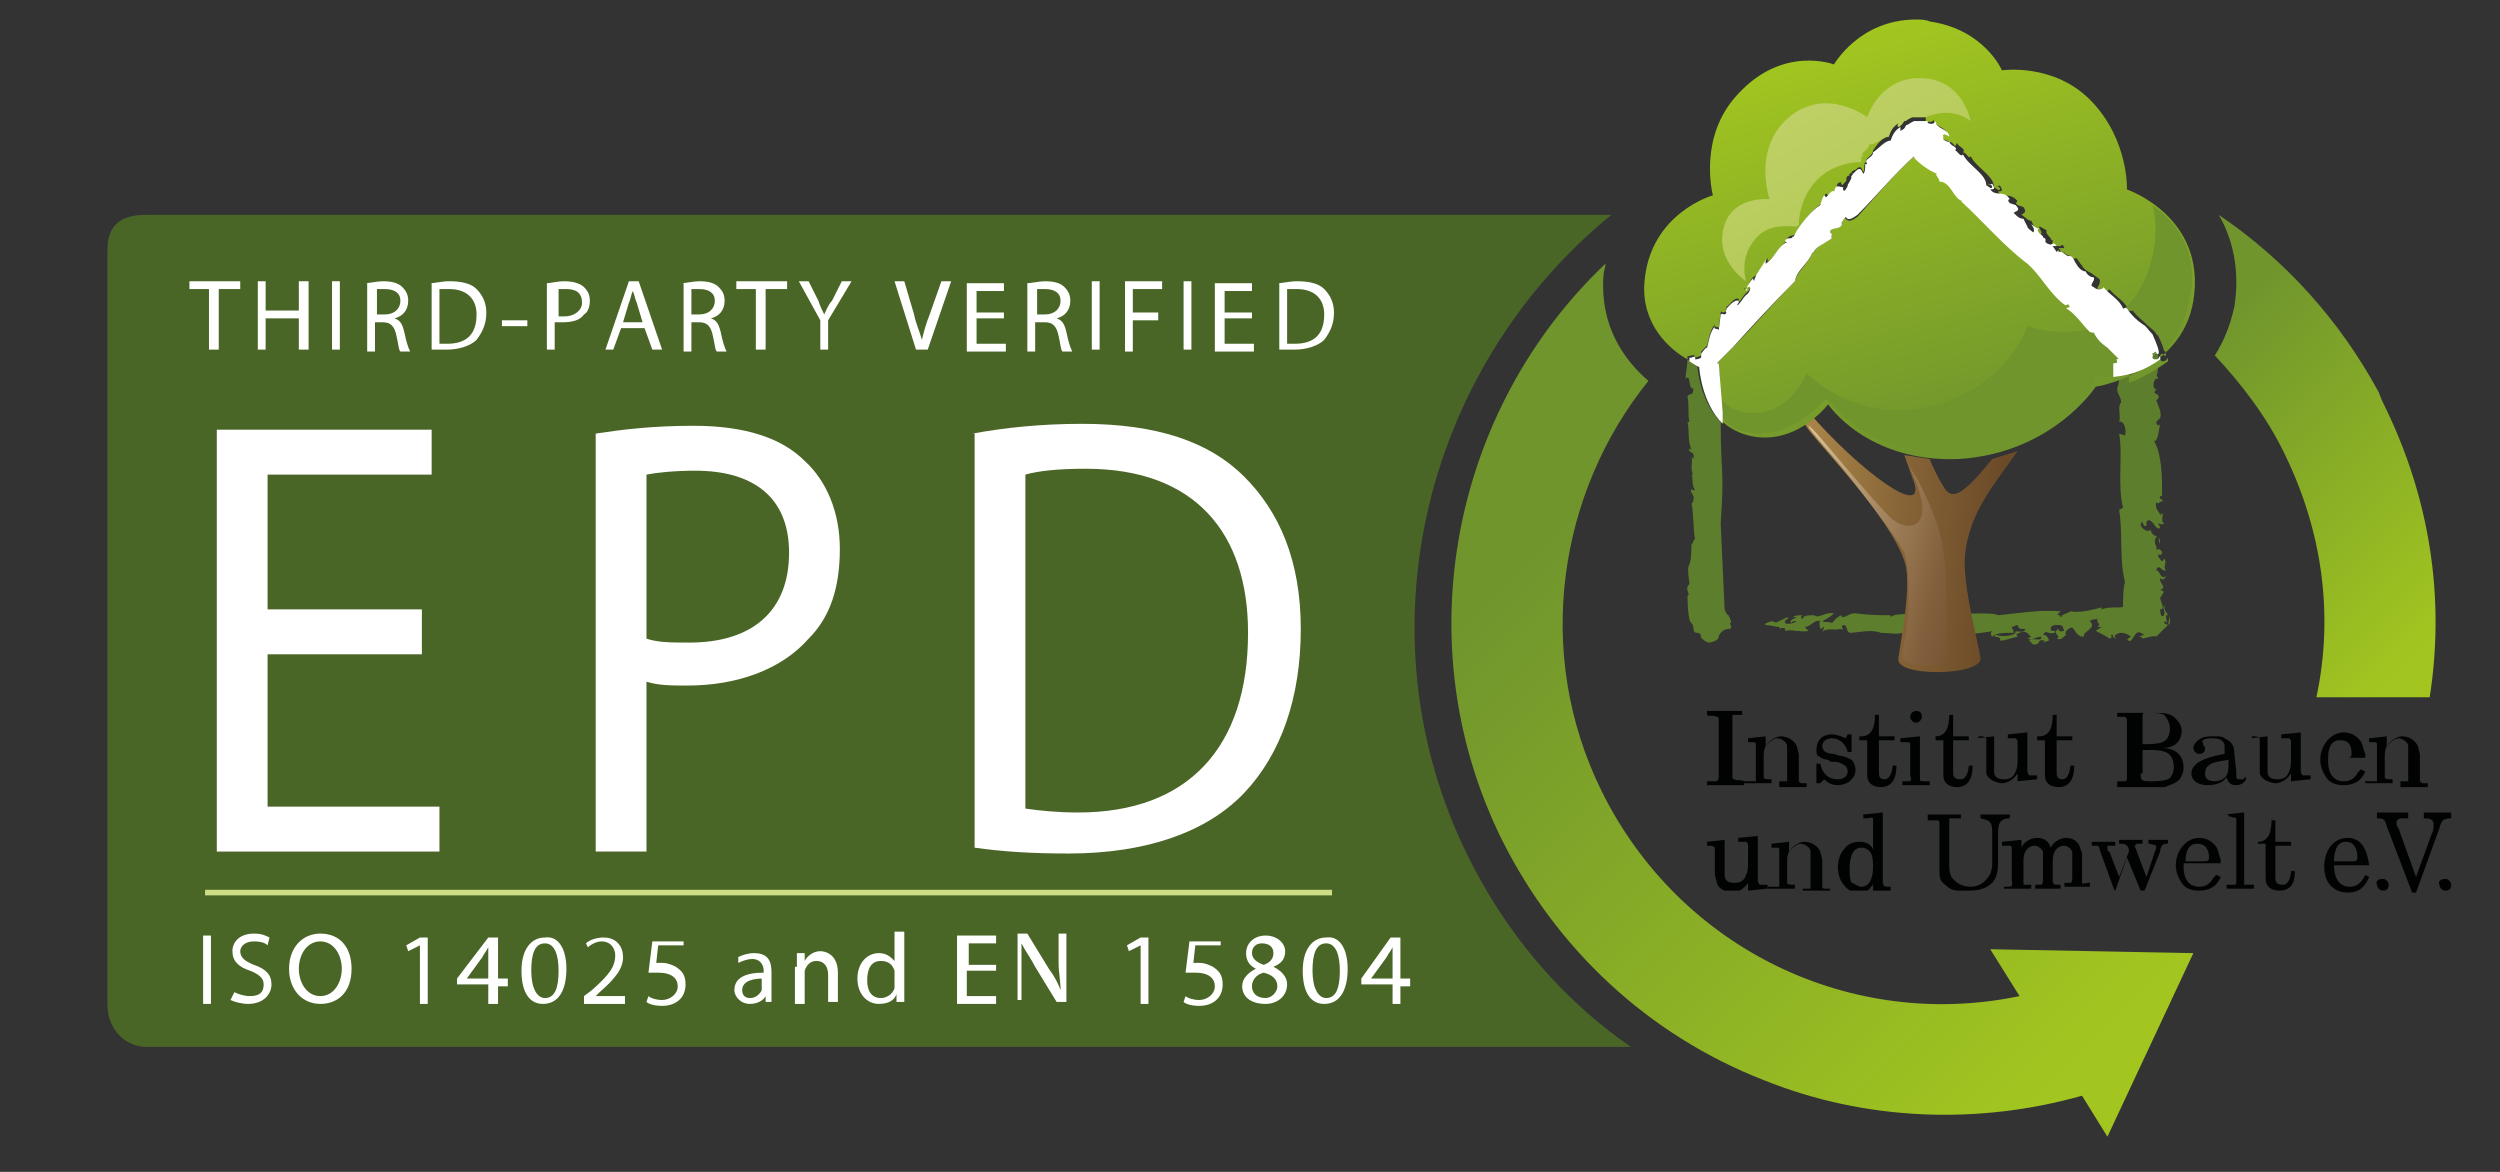 <?xml version="1.0" encoding="utf-8"?>
<!-- Generator: Adobe Illustrator 19.0.0, SVG Export Plug-In . SVG Version: 6.00 Build 0)  -->
<svg version="1.1" id="Ebene_1" xmlns="http://www.w3.org/2000/svg" xmlns:xlink="http://www.w3.org/1999/xlink" x="0px" y="0px"
	 viewBox="0 0 128 60" width="128" height="60" style="enable-background:new 0 0 128 60;" xml:space="preserve">
<rect x="0" y="0" width="128" height="60" fill="#333333" stroke="none"/>
<style type="text/css">
	.st0{clip-path:url(#XMLID_176_);fill:#4A6627;}
	.st1{clip-path:url(#XMLID_177_);fill:url(#XMLID_178_);}
	.st2{clip-path:url(#XMLID_179_);fill:url(#XMLID_180_);}
	.st3{clip-path:url(#XMLID_181_);fill:#5D7E2C;}
	.st4{clip-path:url(#XMLID_182_);fill:url(#XMLID_183_);}
	.st5{clip-path:url(#SVGID_2_);fill:url(#XMLID_184_);}
	.st6{clip-path:url(#SVGID_4_);fill:url(#XMLID_185_);}
	.st7{clip-path:url(#SVGID_6_);fill:url(#XMLID_186_);}
	.st8{clip-path:url(#XMLID_187_);fill:url(#XMLID_188_);}
	.st9{clip-path:url(#XMLID_189_);}
	.st10{clip-path:url(#XMLID_190_);}
	.st11{clip-path:url(#XMLID_191_);fill:#010202;}
	.st12{clip-path:url(#XMLID_189_);fill:#010202;}
	.st13{clip-path:url(#XMLID_189_);fill:#83AF2B;}
	.st14{fill:#FFFFFF;}
	.st15{fill:none;stroke:#CDDD86;stroke-width:0.286;stroke-miterlimit:10;}
	.st16{clip-path:url(#XMLID_192_);fill:#FFFFFF;}
</style>
<g>
	<defs>
		<rect id="XMLID_75_" x="-1" y="1" width="126.6" height="57.3"/>
	</defs>
	<clipPath id="XMLID_176_">
		<use xlink:href="#XMLID_75_"  style="overflow:visible;"/>
	</clipPath>
	<path id="XMLID_76_" class="st0" d="M75.5,44.5c-6.1-11.5-2.8-25.5,7-33.5h-75c-1.3,0-2,0.5-2,1.8v38.6c0,1.4,1,2.2,2,2.2h76
		C80.3,51.4,77.5,48.3,75.5,44.5"/>
</g>
<g>
	<defs>
		<path id="XMLID_73_" d="M76.9,43c2.8,5.6,7.5,10,13.4,12.3c5.2,2.1,11,2.3,16.3,0.8l1.3,2.1l4.4-9.4l-10.4-0.2l1.5,2.4
			C94.8,52.8,86,48.6,82,40.5c-3.5-7.1-2.2-15.3,2.4-21c-1.3-1.1-2.5-2.9-2.3-5.4c0-0.2,0.1-0.4,0.1-0.6
			C74.4,20.9,71.9,32.9,76.9,43"/>
	</defs>
	<clipPath id="XMLID_177_">
		<use xlink:href="#XMLID_73_"  style="overflow:visible;"/>
	</clipPath>
	
		<linearGradient id="XMLID_178_" gradientUnits="userSpaceOnUse" x1="-226.408" y1="447.085" x2="-225.408" y2="447.085" gradientTransform="matrix(-35.196 -35.196 -35.196 35.196 7878.05 -23649.106)">
		<stop  offset="0" style="stop-color:#A2C61F"/>
		<stop  offset="7.303370e-002" style="stop-color:#A2C61F"/>
		<stop  offset="0.848" style="stop-color:#70952D"/>
		<stop  offset="0.91" style="stop-color:#70952D"/>
		<stop  offset="1" style="stop-color:#70952D"/>
	</linearGradient>
	<polygon id="XMLID_74_" class="st1" points="92.1,78.4 49.5,35.9 92.1,-6.7 134.6,35.9 	"/>
</g>
<g>
	<defs>
		<path id="XMLID_71_" d="M114.4,15.7c-0.2,0.9-0.5,1.7-1,2.5c1.4,1.5,2.7,3.2,3.6,5.1c1.9,3.9,2.5,8.2,1.6,12.4h5.8
			c0.8-5.1,0-10.2-2.3-14.9c-0.1-0.2-0.2-0.4-0.3-0.7c-2-3.7-4.8-6.8-8.2-9.1C114.3,12.2,114.7,13.8,114.4,15.7"/>
	</defs>
	<clipPath id="XMLID_179_">
		<use xlink:href="#XMLID_71_"  style="overflow:visible;"/>
	</clipPath>
	
		<linearGradient id="XMLID_180_" gradientUnits="userSpaceOnUse" x1="-220.906" y1="443.318" x2="-219.906" y2="443.318" gradientTransform="matrix(-17.742 -17.742 -17.742 17.742 4074.086 -11752.603)">
		<stop  offset="0" style="stop-color:#A2C61F"/>
		<stop  offset="7.303370e-002" style="stop-color:#A2C61F"/>
		<stop  offset="0.848" style="stop-color:#70952D"/>
		<stop  offset="0.91" style="stop-color:#70952D"/>
		<stop  offset="1" style="stop-color:#70952D"/>
	</linearGradient>
	<polygon id="XMLID_72_" class="st2" points="119.3,41.6 101.1,23.3 119.3,5.1 137.6,23.3 	"/>
</g>
<g>
	<defs>
		<rect id="XMLID_63_" x="-1" y="1" width="126.6" height="57.3"/>
	</defs>
	<clipPath id="XMLID_181_">
		<use xlink:href="#XMLID_63_"  style="overflow:visible;"/>
	</clipPath>
	<path id="XMLID_70_" class="st3" d="M88.3,31.2c0,0-0.2-4.4-0.2-4.4c0.2-2.9,0-2.4,0-5.2c-1.1-1.1-1.2-2.9-1.2-2.9
		s-0.2-0.1-0.5-0.3c0,0.3-0.1,0.7-0.1,1c0.3-0.3,0.1,0.5,0.4,0.5c0,0.4-0.2,0.2-0.3,0.4c0.1,0.5,0,0.9,0.1,1.3c0,0,0,0-0.1,0
		c0.1,0.4,0,1,0.2,1.4c-0.1,0-0.1,0-0.1-0.1c-0.1,0.4,0.3,0.1,0.2,0.6l-0.1-0.1c0.1,0.3-0.1,0.6,0.1,0.9c-0.1,0-0.1-0.1-0.1-0.1
		c0.1,0.3,0,0.7,0.2,0.9c-0.1,0-0.2,0-0.2-0.1c-0.1,0.3,0.2,0.3,0.1,0.6c0,0.1-0.1,0.2-0.1,0.2c0.1,0.1,0.1,1.7,0.2,1.8
		c-0.1,0-0.1,0.2-0.2,0.3c0,1.6-0.3,0.5-0.1,2c-0.3,0.3,0.1,0.5-0.1,0.6c0,0,0,1.3,0.2,1.4c0.2,0.2,0,0.5,0.3,0.5
		c0.2,0,0.2,0.2,0.2,0.3c0-0.1,0.2,0.2,0.4,0.2c0.1,0,0.5-0.1,0.5-0.3c0-0.1,0.2-0.4,0.5-0.4c0.3,0,0-0.3,0.1-0.3
		c0.1,0-0.1-0.4-0.1-0.4C88.4,31.5,88.3,31.2,88.3,31.2"/>
	<path id="XMLID_69_" class="st3" d="M105.9,33.4c-0.1,0-0.1,0-0.1,0C105.8,33.4,105.9,33.4,105.9,33.4"/>
	<path id="XMLID_68_" class="st3" d="M87,32.9C87,32.9,87,32.9,87,32.9C87,32.9,87,32.9,87,32.9"/>
	<path id="XMLID_67_" class="st3" d="M99.3,33.9C99.3,33.9,99.3,33.9,99.3,33.9C99.2,33.9,99.2,33.9,99.3,33.9"/>
	<path id="XMLID_66_" class="st3" d="M111,32l-0.2-0.1c0-0.1,0.1-0.1,0.2,0c-0.1-0.1-0.1-0.3-0.1-0.4l0.1,0
		c-0.1-0.2-0.3-0.4-0.1-0.5c-0.3,0.1,0,0.2-0.1,0.5c-0.2,0.2-0.2-0.3-0.2-0.3c0.3,0,0-0.4,0-0.6c0.1-0.1,0.1-0.2,0.2-0.3l-0.2-0.1
		c0.4-0.1-0.1-0.4,0-0.6c0.1,0.1,0.2,0.1,0.3-0.1c-0.3,0.2-0.3-0.3-0.5-0.3c0.1-0.4,0.3,0.1,0.5,0c-0.2-0.2,0.1-0.4-0.1-0.6
		c-0.1,0.3-0.2,0-0.3-0.1c0-0.3,0.1,0.1,0.2-0.2c0-0.1-0.2-0.3-0.3-0.1c0.1-0.2-0.2-0.4,0-0.7c0.2-0.1,0.1,0.4,0.2,0.3
		c0-0.5-0.4-0.2-0.5-0.7c-0.1,0.2-0.4,0-0.5-0.2c0.1-0.5,0.1,0.2,0.3,0l0-0.2c0.3-0.3,0.5,0.6,0.7,0.3l-0.1-0.2c0.1,0,0.2,0.1,0.3,0
		c-0.2-0.1,0-0.5-0.1-0.5c-0.2,0,0,0.2-0.1,0.1c0-0.2-0.3-0.3-0.2-0.7c0.1,0.2,0.2-0.1,0.3,0c0.1-0.2-0.2-0.1-0.1-0.3l0.1,0
		c0-0.9,0-2.1-0.4-2.8c0.2-0.1,0.2-0.4,0.3-0.9c-0.1,0.2-0.2,0-0.2-0.1l0.2-0.2c0.1-0.3-0.1-0.6-0.2-0.9c0,0,0.1-0.1,0.1-0.1
		c0.1-0.2-0.1-0.2-0.2-0.3l0.1-0.2l-0.1,0c-0.1-0.2,0-0.6,0.2-0.5c0-0.1-0.1-0.2-0.1-0.1c0.1-0.2,0.1-0.7,0.1-1.2
		c-0.7,0.5-1.4,0.9-2,1.1c0,0.2,0,0.4-0.1,0.7c0,0.3,0.2,0.4,0.2,0.7c-0.2,0.2,0,0.7-0.1,1c0.2-0.1,0.4,0.3,0.3,0.7l-0.3-0.1
		c0.2,1.1-0.1,2.6,0.2,3.8l-0.2,0.1c0.2,1.3,0,2.5,0.3,3.7c-0.1,0.3-0.1,0.9-0.1,1.2c0.1,0.2-0.6,0-1.1,0.2l0-0.1
		c-0.4,0.1-1.1,0.3-1.6,0.2c-0.1,0.1-0.6,0.2-0.4,0.3c-0.2,0-0.1-0.2-0.3-0.1l0.2-0.2c-1.1-0.1-2.1,0.1-3.2,0.2
		c-0.3-0.2-2.3,0-2.9-0.1c-0.4,0.1-2.4-0.1-2.6,0.2l0-0.1c-0.5,0-1.1,0-1.8-0.1c-0.4,0-0.4,0.2-0.7,0.2l0-0.1
		c-0.3,0.1-0.4,0.3-0.5,0.4c-0.2-0.1-0.3,0-0.5-0.1c0.2-0.1,0.4-0.2,0.6-0.4c-0.4-0.1-0.8,0.3-1,0.1c-0.3,0-0.6,0-0.6,0.2
		c0,0-0.2-0.1,0-0.2c-0.2,0-0.4,0-0.5,0.1c0,0,0.1,0,0.2,0c-0.1,0.1-0.4,0.1-0.3,0.3c0.1-0.1,0.1-0.1,0.3-0.1
		c-0.1,0.1-0.5,0.2-0.6,0.1c-0.1-0.2,0.3-0.2,0.1-0.3l-0.6,0.3c0.1,0,0.3,0.2,0.2,0.3l0.3-0.1l0,0.2c0.5-0.1,0.8,0.1,1.2,0l-0.2-0.2
		c0.3,0,0.5-0.4,0.8-0.3c-0.1,0.1,0,0.3,0,0.4c0.1,0,0.1-0.1,0.2-0.1l-0.1,0.3c0.1-0.3,0.7-0.1,0.9-0.2l0,0c0.4,0.1-0.1-0.1,0.2-0.2
		c0.2,0,0.1,0.3,0.3,0.4c0.4,0,1.1-0.2,1.6,0c0.4,0,0.8,0.1,1.1,0c0.3,0,0,0.3,0.3,0.2c0,0.1,0.2,0.2,0.4,0.2c0.6,0,1.5,0,1.3-0.2
		c0.5,0,2.2-0.2,2.7-0.3c-0.2,0-0.2,0.2-0.1,0.3c0.2-0.2,0.6-0.2,1.1-0.2c0-0.2-0.1-0.2-0.1-0.3c0.1,0,0.2-0.1,0.3-0.1
		c0.1,0.2,0,0.2,0.4,0.2c-0.1,0.3-0.6,0-0.5,0.2c-0.2,0.2-0.8,0.2-1,0.1c-0.3,0.2,0.3,0,0.2,0.3c0.3,0,0.4-0.1,0.9-0.2
		c0-0.1-0.2-0.1,0.1-0.2c0.4-0.2,0.5,0.2,0.6,0.2l-0.2,0.1c0.3,0.1,0.4-0.1,0.7-0.1c0.1,0.3-0.5,0-0.6,0.2l0.2,0.2
		c0.5,0,0.1-0.3,0.6-0.2l-0.1,0.1l0.3-0.1c0-0.1-0.1-0.3-0.3-0.3c0.2-0.3,0.2,0,0.6-0.1c0.1-0.2-0.2,0-0.2-0.2
		c0-0.2,0.2-0.2,0.4-0.2c0.3,0,0.2,0.2,0.3,0.3c-0.1,0-0.3,0.1-0.3-0.1c-0.4,0.2,0.2,0.4-0.1,0.5c0.3,0.1,0.3-0.1,0.5-0.2
		c-0.1,0,0-0.2,0-0.2c0.5-0.5,0.3,0.3,0.9,0.3c-0.1-0.3,0.7-0.4,0.3-0.8c0.1-0.1,0.3-0.1,0.4-0.1c-0.1,0.2,0.2,0.2,0,0.4l0.2,0
		l-0.3,0.2c0.2,0.1,0.6,0.3,0.7,0.4c0.3-0.1-0.1-0.2,0.2-0.2c-0.1,0.1,0.1,0.2,0.2,0.2c-0.3-0.1,0-0.3,0.2-0.3
		c0.3,0,0.5,0.2,0.5,0.2l-0.3,0.2c0.2-0.2,0.1,0.1,0.3,0c0.1-0.1,0.2-0.3,0.3-0.4c0.2-0.1,0.3,0.1,0.4,0.1l-0.3,0.1
		c0.2,0,0.2,0.1,0.2,0.1c0,0,0.7-0.2,0.7-0.1l0.7-0.7l0-0.4L111,32z"/>
	<path id="XMLID_65_" class="st3" d="M91.7,31.9C91.7,31.9,91.8,31.9,91.7,31.9C91.8,31.9,91.7,31.9,91.7,31.9"/>
	<path id="XMLID_64_" class="st3" d="M90.4,32c0.1,0,0.7,0.1,1.1,0.2c0,0,0,0,0,0c0,0,0,0,0,0c0.2,0,0.4,0.1,0.5,0.1
		c0,0,0-0.1,0-0.1c-0.2,0.1-0.3-0.2-0.5-0.1c-0.1-0.1-0.5-0.2-0.8-0.3C90.5,31.9,90.3,31.9,90.4,32"/>
</g>
<g>
	<defs>
		<path id="XMLID_61_" d="M92.2,21.4c0,0,0.4,0.6,0.4,0.6c1.1,1.4,4.6,5,5,7.1c0.2,1.4-0.3,3.8-0.4,4.6c-0.2,1,4.3,0.9,4.2,0
			c-0.1-0.8-0.9-3.6-0.8-5.2c0.2-2.3,1.6-3.8,2.7-5.4l-1.3,0.4c-1.6,2-2.1,2.1-2.5,1.4c-0.2-0.3-0.6-1.1-0.7-1.4l-1.3-0.2
			c0.1,0.3,0.4,1.1,0.5,1.4c0.6,1.9-2.8-0.6-5.4-3.6L92.2,21.4z"/>
	</defs>
	<clipPath id="XMLID_182_">
		<use xlink:href="#XMLID_61_"  style="overflow:visible;"/>
	</clipPath>
	
		<linearGradient id="XMLID_183_" gradientUnits="userSpaceOnUse" x1="-238.267" y1="475.017" x2="-237.267" y2="475.017" gradientTransform="matrix(13.56 0.959 0.959 -13.56 2865.534 6697.085)">
		<stop  offset="0" style="stop-color:#AD8749"/>
		<stop  offset="0.124" style="stop-color:#AD8749"/>
		<stop  offset="0.541" style="stop-color:#866336"/>
		<stop  offset="0.893" style="stop-color:#6B4A28"/>
		<stop  offset="1" style="stop-color:#6B4A28"/>
	</linearGradient>
	<polygon id="XMLID_62_" class="st4" points="92.2,20.2 104.2,21.1 103.2,35.4 91.2,34.5 	"/>
</g>
<g>
	<defs>
		<path id="SVGID_1_" d="M95.5,8.2C95.5,8.2,95.5,8.2,95.5,8.2C95.5,8.2,95.5,8.2,95.5,8.2 M89.3,14.7c0,0.1,0.1,0.1,0,0.1
			C89.3,14.8,89.3,14.7,89.3,14.7 M93.9,3.3c0,0-2.6-1-4.9,1.5C86.9,7,87.7,10,87.7,10s-3.2,0.9-3.5,4.4c-0.2,2.2,1.3,3.5,2.2,4
			c0-0.1,0-0.2,0-0.2c0,0.1,0.1,0,0.2,0c0.1,0,0.1-0.1,0.2,0.1c0,0,0.1,0,0.3-0.1c0,0,0-0.2,0-0.2c0.1-0.1,0.2-0.2,0.3-0.3
			c0.1-0.3,0.1-0.7,0.4-1.1c-0.1,0.2,0.2,0.1,0.2,0.2l0.1-0.8c0-0.1,0.1,0,0.1,0c0,0,0.1,0,0.2-0.1c-0.1,0,0-0.1,0-0.2
			c0.1,0,0.4-0.5,0.6-0.4c0.1,0-0.1,0.2,0,0.2c0.2-0.2,0.2-0.3,0.4-0.5l0,0c0.2-0.1,0.3-0.5,0.1-0.4c0,0,0,0,0,0
			c0.1-0.2,0.2-0.4,0.4-0.5c0,0.1,0,0.1,0,0.2c0.1-0.4,0.4-0.7,0.6-1.1c0,0,0-0.1,0,0c0,0,0,0,0,0c0,0.1,0,0.2,0,0.2
			c0.5-0.3,0.6-0.9,1.1-1.1c0,0-0.1-0.1-0.1-0.1c0.2-0.2,0.3-0.1,0.4-0.2c0.1,0.1,0.1-0.2,0.2-0.3c0-0.1,0,0,0,0
			c0.2-0.3,0.7-1,1.2-1.3c-0.1,0,0.1-0.4,0.2-0.5l0.1,0.1c0.2,0,0.3-0.3,0.4-0.3c0.1-0.3,0-0.3,0.3-0.4c-0.1,0,0,0.3,0.1,0.1
			c0.3-0.3,0-0.1,0.2-0.4L94.7,9c-0.1-0.1,0.2-0.2,0.1-0.2c0,0,0.1-0.1,0.2-0.1c0.1-0.1,0.2-0.2,0.3-0.1l0.1,0.2
			c0.1-0.1,0-0.3,0.1-0.5c0,0,0.1,0,0.1,0c-0.2-0.2,0.3-0.3,0.3-0.6C96.1,7.4,96.4,7,96.7,7c0.1-0.3,0.2-0.5,0.5-0.7
			c0,0.1-0.1,0.1,0,0.2c0.2-0.1,0.2-0.2,0.3-0.3c0,0,0.1,0,0.2-0.1l0.2-0.1l0,0l0,0c0.1,0,0.7,0,0.7,0h0v0l0,0l0,0l0,0.1l0,0.1
			C98.9,6.3,99,6.2,99,6.1c0,0.4,0.7,0.4,0.7,0.8c-0.1,0-0.4-0.2-0.3,0c0,0.4,0.5,0.2,0.7,0.6l0.1-0.2c0,0.2,0.5,0.3,0.3,0.5
			c0.2,0,0.3,0.4,0.4,0.2c0.3,0.6,1.2,1,1.2,1.6c0.1,0,0.2,0.2,0.3,0.1c0-0.2-0.2-0.1-0.2-0.2c0.1,0.1,0.1,0,0.2,0
			c0.1,0.2,0.2,0.3-0.1,0.3c0.2,0.4,0.6,0,1,0.5c-0.1,0.1-0.1,0.1,0,0.2l0.3,0.1c0.2,0.3,0,0.3-0.1,0.4c0.2,0.1,0.3,0.3,0.5,0.3
			l0.2,0.4c0,0.1,0.2,0.2,0.3,0.3c0.1-0.1-0.1-0.3-0.1-0.4c0.1,0,0.2,0.1,0.4,0.2c-0.1,0.1,0.1,0.3,0.2,0.4c0,0.1,0.1,0.1,0.1,0.1
			c0,0,0,0,0,0c0.1,0,0.1,0,0,0c0,0.1-0.1,0.2,0.2,0.3c0.1,0,0.1,0,0.2,0c0.1-0.1,0.1-0.1,0.2,0.1c-0.1,0-0.1,0-0.2,0
			c0,0-0.1,0-0.1,0l0.2,0.3l0.1-0.1c0,0.1,0,0,0,0.1c0.1,0,0.2,0.1,0.3,0.1c0.1,0.1,0.2,0.2,0.3,0.1c0.1,0.1,0.2,0.3,0.3,0.4l0,0
			c0.1,0.2,0.3,0.3,0.5,0.4l0,0c0.1,0.1,0.3,0.2,0.4,0.3c0.1,0.3-0.3,0.5,0,0.5c0.2,0.2,0.5,0.1,0.5,0c0.3,0.4,0.8,0.6,1,1.1
			c0,0,0,0,0.1,0c0,0,0.1,0,0.2,0c0.2,0.3,0.5,0.5,0.8,0.8c0.1,0.1,0.3,0.2,0.4,0.4l0.1,0.1l0,0l0,0v0c0.5,1.3,0.2,1,0.2,1
			c-0.1-0.2-0.2,0-0.2,0c0.1,0.2-0.1,0.2,0.1,0.3c0.1,0,0.2,0,0.3-0.2c0,0.1,0,0.1,0,0.2c-0.7,0.5-1.4,0.9-2,1.1c0-0.2,0-0.4,0-0.7
			c0,0,0,0,0,0l0-0.2c0,0.1,0,0.1,0,0.2c0.1,0,0.1,0,0.2-0.1c-0.1-0.2,0.1-0.1,0.1-0.1l-0.2-0.2l-0.4-0.4c-0.3-0.3-0.6-0.5-0.7-0.8
			c0,0.1-0.2,0-0.2,0c-0.4-0.4-0.7-1-1.2-1.2c0-0.1,0.2,0,0.1-0.2c-0.1,0-0.1,0-0.1,0c0,0-0.1,0-0.1,0c-0.8-0.6-1.3-1.5-1.9-2.1
			c-1.2-1-2.3-2.2-3.4-3.2l0.1,0c-0.5-0.2-0.6-1-1.2-1c0-0.1-0.3-0.3-0.1-0.4C98.8,8.8,98,8.1,98,8c-1,0.9-1.9,2-2.9,3.1
			c-0.4,0.3-0.5,0.2-0.6,0.1c-0.1-0.1,0-0.1-0.2,0.2c-0.1,0,0.1,0.1,0,0.1c-0.2,0.3-0.6,0.1-0.6,0.4c0.2,0.1,0,0.2,0.1,0.3
			c-0.5,0.3-0.7,0.3-1,0.8l0-0.1c-0.2,0.6-0.8,1-0.9,1.5c-1.1,1.1-2.1,2.3-3.2,3.4l-0.8,0.8l0.1,0l0.1,2.3c0,0.2,0,0.4,0,0.6
			c0.3,0.3,0.6,0.5,1.1,0.7c2.6,0.9,4.4-1.5,4.4-1.5s2,3,6.7,2.8c4.8-0.3,7-3.7,7-3.7s4.4-0.7,5-4.4c0.7-4.3-3.4-5.7-3.4-5.7
			s0.1-2.5-1.8-4.5c-1.9-2-4.6-1.6-4.6-1.6s-0.9-2.1-3.7-2.5C98.6,1,98.3,1,98.1,1C95.2,1,93.9,3.3,93.9,3.3"/>
	</defs>
	<clipPath id="SVGID_2_">
		<use xlink:href="#SVGID_1_"  style="overflow:visible;"/>
	</clipPath>
	
		<linearGradient id="XMLID_184_" gradientUnits="userSpaceOnUse" x1="-244.216" y1="452.134" x2="-243.216" y2="452.134" gradientTransform="matrix(7.467 26.475 26.475 -7.467 -10051.818 9841.557)">
		<stop  offset="0" style="stop-color:#A2C61F"/>
		<stop  offset="7.303370e-002" style="stop-color:#A2C61F"/>
		<stop  offset="0.848" style="stop-color:#70952D"/>
		<stop  offset="0.91" style="stop-color:#70952D"/>
		<stop  offset="1" style="stop-color:#70952D"/>
	</linearGradient>
	<polygon id="XMLID_60_" class="st5" points="111,-6.6 119.1,22.1 86.1,31.4 78,2.7 	"/>
</g>
<g>
	<defs>
		<path id="SVGID_3_" d="M110.2,18.1c0.1,0.1,0,0.2,0,0.2c0.1-0.1,0.2-0.1,0.2-0.2c0-0.1,0-0.1-0.1-0.1
			C110.3,18.1,110.3,18.1,110.2,18.1 M99.2,20.7c-4.1,1.2-6.7-1.6-6.7-1.6s-0.9,2.4-3.2,2c-0.5-0.1-0.9-0.3-1.2-0.7l0,0.5
			c0,0.1,0,0.2,0,0.4c0.3,0.4,0.7,0.7,1.2,0.8c2.3,0.6,4.2-1.7,4.2-1.7s2.2,3.2,6.9,2.7c5.8-0.6,6.9-3.8,6.9-3.8s0.6,0.1,1.4-0.2
			c0-0.1,0-0.2,0-0.4c0,0,0,0,0,0l0-0.2c0,0.1,0,0.1,0,0.2c0.1,0,0.1,0,0.2-0.1c-0.1-0.2,0.1-0.1,0.1-0.1l-0.2-0.2l-0.4-0.4
			c-0.3-0.3-0.6-0.5-0.7-0.8c0,0.1-0.2,0-0.2,0c-0.1-0.1-0.2-0.2-0.3-0.3c-1.8,0.5-3.4-0.1-3.4-0.1S102.9,19.6,99.2,20.7
			 M108.8,15.8c0,0,0,0.1,0.1,0.1c0,0,0,0,0.1,0c0,0,0.1,0,0.2,0c0.2,0.3,0.5,0.5,0.8,0.8c0.1,0.1,0.3,0.2,0.4,0.4l0.1,0.1l0,0l0,0
			v0c0.2,0.4,0.3,0.7,0.3,0.8c0.5-0.5,0.9-1.2,1.2-2.2c0.8-2.8-0.6-4.5-1.8-5.3C110.6,11.8,110.3,14.3,108.8,15.8"/>
	</defs>
	<clipPath id="SVGID_4_">
		<use xlink:href="#SVGID_3_"  style="overflow:visible;"/>
	</clipPath>
	
		<linearGradient id="XMLID_185_" gradientUnits="userSpaceOnUse" x1="-238.082" y1="451.821" x2="-237.082" y2="451.821" gradientTransform="matrix(17.127 52.264 52.264 -17.127 -19451.104 20151.684)">
		<stop  offset="0" style="stop-color:#A2C61F"/>
		<stop  offset="0.169" style="stop-color:#A2C61F"/>
		<stop  offset="0.792" style="stop-color:#70952D"/>
		<stop  offset="1" style="stop-color:#70952D"/>
	</linearGradient>
	<polygon id="XMLID_56_" class="st6" points="110.3,3.2 116.5,22.4 90.5,30.9 84.2,11.8 	"/>
</g>
<g>
	<defs>
		<path id="SVGID_5_" d="M95.5,8.2C95.5,8.2,95.5,8.2,95.5,8.2C95.5,8.2,95.5,8.2,95.5,8.2 M98.1,4c-1.9,0.1-2.5,2-2.5,2
			s-2.1-1.6-4,0c-1.9,1.6-1,4.2-1,4.2s-1.8-0.2-2.3,1.3c-0.6,1.8,1.1,2.9,1.1,2.9c0,0,0,0,0,0c0,0-0.4-1.2,0.5-2.2
			c0.7-0.8,1.7-0.6,2.1-0.6c0,0,0,0,0,0c0-0.1,0-0.1,0,0c0,0,0,0,0,0c0,0,0.1-0.1,0.1-0.1c0-0.5,0.2-2,1.6-2.8
			c0.6-0.3,1.1-0.4,1.6-0.4c0-0.1,0-0.2,0-0.3c0,0,0.1,0,0.1,0c-0.2-0.2,0.3-0.3,0.3-0.6C96.1,7.4,96.4,7,96.7,7
			c0.1-0.3,0.2-0.5,0.5-0.7c0,0.1-0.1,0.1,0,0.2c0.2-0.1,0.2-0.2,0.3-0.3c0,0,0.1,0,0.2-0.1l0.2-0.1l0,0l0,0c0.1,0,0.7,0,0.7,0h0v0
			l0,0l0,0l0,0c1.4-0.6,2.3,0.2,2.3,0.2S100.5,4,98.3,4C98.2,4,98.1,4,98.1,4"/>
	</defs>
	<clipPath id="SVGID_6_">
		<use xlink:href="#SVGID_5_"  style="overflow:visible;"/>
	</clipPath>
	
		<linearGradient id="XMLID_186_" gradientUnits="userSpaceOnUse" x1="-236.413" y1="452.545" x2="-235.413" y2="452.545" gradientTransform="matrix(35.835 62.711 62.711 -35.835 -19832.656 31018.365)">
		<stop  offset="0" style="stop-color:#E1E690"/>
		<stop  offset="0.163" style="stop-color:#E1E690"/>
		<stop  offset="0.955" style="stop-color:#8BAF26"/>
		<stop  offset="1" style="stop-color:#8BAF26"/>
	</linearGradient>
	<polygon id="XMLID_52_" class="st7" points="97.7,-1.7 105.4,11.9 90.9,20.2 83.2,6.6 	"/>
</g>
<g>
	<defs>
		<path id="XMLID_48_" d="M92.6,21.8c-0.1,0.1,1.5,1.8,2.4,3c1.1,1.4,2.2,2.9,2.5,3.5c0.3,0.8,0.3,3.4,0,4.6
			c-0.1,0.5-0.2,0.9,0.3,1.1c0.6,0.1,1.9,0.1,1.9,0.1s0-3.3-0.1-5s-0.6-2.8-1-3.7c-0.4-0.9-0.9-1.6-0.9-1.6c0,0,0.5,0.9,0.7,1.9
			c0.2,1.3-0.7,1.5-1.5,0.9C95.8,25.6,92.8,21.8,92.6,21.8C92.6,21.8,92.6,21.8,92.6,21.8"/>
	</defs>
	<clipPath id="XMLID_187_">
		<use xlink:href="#XMLID_48_"  style="overflow:visible;"/>
	</clipPath>
	
		<linearGradient id="XMLID_188_" gradientUnits="userSpaceOnUse" x1="-242.154" y1="473.134" x2="-241.154" y2="473.134" gradientTransform="matrix(13.445 3.37 3.37 -13.445 1751.515 7204.082)">
		<stop  offset="0" style="stop-color:#D9C59E"/>
		<stop  offset="8.426970e-002" style="stop-color:#D9C59E"/>
		<stop  offset="0.376" style="stop-color:#AA8C66"/>
		<stop  offset="0.682" style="stop-color:#825F3C"/>
		<stop  offset="0.837" style="stop-color:#73502F"/>
		<stop  offset="1" style="stop-color:#73502F"/>
	</linearGradient>
	<polygon id="XMLID_49_" class="st8" points="93,20.1 102.7,22.5 99.3,35.8 89.6,33.4 	"/>
</g>
<g>
	<defs>
		<rect id="XMLID_10_" x="-1" y="1" width="126.6" height="57.3"/>
	</defs>
	<clipPath id="XMLID_189_">
		<use xlink:href="#XMLID_10_"  style="overflow:visible;"/>
	</clipPath>
	<g class="st9">
		<g>
			<defs>
				<rect id="XMLID_17_" x="87.4" y="36.3" width="36.9" height="9.3"/>
			</defs>
			<clipPath id="XMLID_190_">
				<use xlink:href="#XMLID_17_"  style="overflow:visible;"/>
			</clipPath>
			<g class="st10">
				<defs>
					<rect id="XMLID_18_" x="87.4" y="36.3" width="36.9" height="9.3"/>
				</defs>
				<clipPath id="XMLID_191_">
					<use xlink:href="#XMLID_18_"  style="overflow:visible;"/>
				</clipPath>
				<path id="XMLID_47_" class="st11" d="M87.4,40.2V40c0.1,0,0.4,0,0.5,0c0.1-0.1,0.1-0.1,0.1-0.3v-2.8c0-0.1,0-0.2-0.1-0.2
					c-0.2-0.1-0.4,0-0.5-0.1v-0.2h1.8v0.2c-0.1,0-0.3,0-0.4,0c-0.1,0-0.1,0-0.1,0.1c0,0.1,0,0.1,0,0.2v2.8c0,0,0,0.1,0,0.1
					c0,0,0,0.1,0.1,0.1c0.1,0.1,0.4,0,0.5,0.1v0.2H87.4z"/>
				<path id="XMLID_46_" class="st11" d="M89.5,40h0.1c0.1,0,0.2,0,0.3,0c0,0,0-0.1,0-0.1v-1.5c0-0.1,0-0.2,0-0.3
					c0-0.1-0.1-0.1-0.1-0.1l-0.3,0v-0.2l0.9-0.1v0.5h0c0.3-0.4,0.6-0.5,0.8-0.5c0.2,0,0.6,0.1,0.8,0.5c0,0.1,0.1,0.3,0.1,0.5v1.2
					c0,0,0,0.1,0,0.1c0,0,0.1,0.1,0.1,0.1c0.1,0,0.2,0,0.2,0l0.1,0v0.2h-1.4V40c0.1,0,0.2,0,0.3,0c0,0,0.1,0,0.1,0c0,0,0,0,0-0.1
					c0,0,0-0.1,0-0.1v-1.2c0-0.2,0-0.3,0-0.4c0-0.2-0.3-0.4-0.5-0.4s-0.4,0.2-0.6,0.4c-0.1,0.2-0.1,0.4-0.1,0.6v0.9c0,0,0,0.1,0,0.1
					c0,0.1,0.2,0.1,0.3,0.1l0.1,0v0.2h-1.4V40z"/>
				<path id="XMLID_45_" class="st11" d="M94.6,37.6h0.2v0.9h-0.2c-0.1-0.4-0.4-0.7-0.8-0.7c-0.2,0-0.5,0.1-0.5,0.4
					c0,0.3,0.3,0.4,0.6,0.4l0.3,0.1c0.2,0,0.4,0.1,0.6,0.2c0.1,0.1,0.2,0.3,0.2,0.5c0,0.3-0.1,0.4-0.3,0.6c-0.1,0.1-0.4,0.2-0.6,0.2
					c-0.3,0-0.5-0.1-0.7-0.3l-0.2,0.2h-0.2v-1h0.2c0.1,0.5,0.4,0.8,0.9,0.8c0.2,0,0.5-0.1,0.5-0.4c0-0.2-0.1-0.3-0.3-0.4
					c-0.2-0.1-0.3-0.1-0.5-0.1c-0.1,0-0.1,0-0.2-0.1c-0.2,0-0.4-0.1-0.5-0.2C93,38.7,93,38.5,93,38.4c0-0.5,0.3-0.8,0.8-0.8
					c0.2,0,0.5,0.1,0.7,0.2L94.6,37.6z"/>
				<path id="XMLID_44_" class="st11" d="M95.3,37.7c0.6,0,0.7-0.6,0.7-1.1h0.2v1.1H97v0.2h-0.8v1.6c0,0.2,0,0.4,0.3,0.4
					c0.3,0,0.4-0.5,0.4-0.7h0.2c0,0.6-0.2,1.1-0.8,1.1c-0.4,0-0.7-0.2-0.7-0.6v-1.8h-0.4V37.7z"/>
				<path class="st11" d="M97.4,40.2V40h0.1c0.1,0,0.2,0,0.3,0c0.1-0.1,0-0.2,0-0.4v-1.2c0-0.1,0-0.2,0-0.3c0-0.1-0.1-0.1-0.2-0.1
					l-0.3,0v-0.2l1-0.1v2.1c0,0.2,0,0.2,0.2,0.2c0.1,0,0.2,0,0.3,0v0.2H97.4z M98.1,37c-0.2,0-0.3-0.2-0.3-0.3
					c0-0.2,0.2-0.3,0.3-0.3c0.2,0,0.3,0.1,0.3,0.3C98.4,36.8,98.3,37,98.1,37"/>
				<path id="XMLID_41_" class="st11" d="M99.1,37.7c0.6,0,0.7-0.6,0.7-1.1h0.2v1.1h0.8v0.2H100v1.6c0,0.2,0,0.4,0.4,0.4
					c0.3,0,0.4-0.5,0.4-0.7h0.2c0,0.6-0.2,1.1-0.8,1.1c-0.4,0-0.7-0.2-0.7-0.6v-1.8h-0.4V37.7z"/>
				<path id="XMLID_40_" class="st11" d="M101.2,37.8l0.9-0.1v1.5c0,0.1,0,0.2,0,0.3c0,0.3,0.2,0.4,0.5,0.4c0.3,0,0.5-0.1,0.6-0.4
					c0.1-0.2,0.1-0.4,0.1-0.7v-0.8c0-0.1,0-0.1-0.1-0.2c-0.1,0-0.3,0-0.4,0v-0.2l1-0.1v1.9c0,0.1,0,0.2,0.1,0.3c0,0,0,0,0.1,0
					c0.1,0,0.1,0,0.2,0h0.1v0.2l-1,0.1v-0.4h0c-0.2,0.3-0.5,0.5-0.8,0.5c-0.1,0-0.7-0.1-0.8-0.5c0-0.1,0-0.3,0-0.5v-1.2
					c0,0,0-0.1,0-0.1c-0.1-0.1-0.2-0.1-0.3-0.1h-0.1V37.8z"/>
				<path id="XMLID_39_" class="st11" d="M104.4,37.7c0.6,0,0.7-0.6,0.7-1.1h0.2v1.1h0.8v0.2h-0.8v1.6c0,0.2,0,0.4,0.3,0.4
					c0.3,0,0.4-0.5,0.4-0.7h0.2c0,0.6-0.2,1.1-0.8,1.1c-0.4,0-0.7-0.2-0.7-0.6v-1.8h-0.4V37.7z"/>
				<path class="st11" d="M108.4,40.2V40c0.1,0,0.3,0,0.4,0c0.1,0,0.1-0.1,0.1-0.1c0-0.1,0-0.2,0-0.2v-2.7l0-0.1
					c0-0.1,0-0.1-0.1-0.2c-0.1,0-0.3,0-0.4,0v-0.2h2c0.3,0,0.6,0,0.9,0.2c0.2,0.2,0.4,0.4,0.4,0.7c0,0.6-0.4,0.9-1,0.9v0
					c0.6,0,1.1,0.3,1.1,1c0,0.2-0.1,0.5-0.2,0.6c-0.2,0.2-0.3,0.2-0.5,0.3c-0.1,0-0.2,0.1-0.3,0.1c-0.2,0-0.3,0-0.5,0
					c-0.1,0-0.2,0-0.2,0H108.4z M109.6,38.1c0.1,0,0.1,0,0.2,0c0.2,0,0.7,0,0.9-0.1c0.3-0.1,0.4-0.4,0.4-0.7c0-0.2-0.1-0.5-0.3-0.7
					c-0.2-0.1-0.5-0.1-0.7-0.1c-0.1,0-0.2,0-0.3,0c-0.1,0-0.1,0.1-0.1,0.1c0,0.1,0,0.1,0,0.2V38.1z M109.6,39.6
					c0,0.4,0.1,0.4,0.5,0.4c0.3,0,0.6,0,0.9-0.1c0.2-0.1,0.3-0.4,0.3-0.6c0-0.8-0.5-0.9-1.2-0.9c-0.1,0-0.3,0-0.4,0V39.6z"/>
				<path class="st11" d="M114.5,39.5c0,0.1,0,0.2,0,0.2c0,0.1,0,0.2,0.1,0.2c0,0,0.1,0,0.2,0c0.1,0,0.1,0,0.1-0.1
					c0.1,0,0.1,0,0.1,0.1c-0.1,0.2-0.3,0.3-0.5,0.3c-0.3,0-0.4-0.1-0.5-0.4c-0.2,0.3-0.6,0.4-1,0.4c-0.4,0-0.8-0.2-0.8-0.6
					c0-0.7,1.2-0.9,1.7-1c0-0.1,0-0.3,0-0.4c0-0.3-0.3-0.4-0.6-0.4c-0.2,0-0.4,0-0.5,0.1c-0.1,0.1,0,0.1,0,0.2
					c0,0.1,0.1,0.1,0.1,0.2c0,0.2-0.1,0.3-0.3,0.3c-0.2,0-0.3-0.2-0.3-0.3c0-0.2,0.2-0.4,0.4-0.5c0.2-0.1,0.4-0.1,0.7-0.1
					c0.2,0,0.4,0,0.5,0.1c0.4,0.2,0.5,0.4,0.5,0.8L114.5,39.5z M112.9,39.6c0,0.3,0.2,0.4,0.5,0.4c0.2,0,0.5-0.1,0.6-0.3
					c0.1-0.2,0.1-0.4,0.1-0.6v-0.2C113.6,39,112.9,39,112.9,39.6"/>
				<path id="XMLID_33_" class="st11" d="M115.2,37.8l0.9-0.1v1.5c0,0.1,0,0.2,0,0.3c0,0.3,0.2,0.4,0.5,0.4c0.3,0,0.5-0.1,0.6-0.4
					c0.1-0.2,0.1-0.4,0.1-0.7v-0.8c0-0.1,0-0.1-0.1-0.2c-0.1,0-0.3,0-0.4,0v-0.2l1-0.1v1.9c0,0.1,0,0.2,0.1,0.3c0,0,0,0,0.1,0
					c0.1,0,0.1,0,0.2,0h0.1v0.2l-1,0.1v-0.4h0c-0.2,0.3-0.5,0.5-0.8,0.5c-0.1,0-0.7-0.1-0.8-0.5c0-0.1,0-0.3,0-0.5v-1.2
					c0,0,0-0.1,0-0.1c-0.1-0.1-0.2-0.1-0.3-0.1h-0.1V37.8z"/>
				<path class="st11" d="M119.2,39c0,0.5,0.2,1,0.8,1c0.3,0,0.5-0.1,0.7-0.4c0,0,0-0.1,0.1-0.1c0,0,0-0.1,0.1-0.1l0.2,0.1
					c-0.2,0.5-0.6,0.7-1.1,0.7c-0.4,0-0.7-0.1-0.9-0.4c-0.2-0.3-0.3-0.6-0.3-0.9c0-0.7,0.5-1.4,1.2-1.4c0.4,0,0.7,0.2,0.9,0.5
					c0.1,0.2,0.1,0.4,0.2,0.6c0,0.1,0,0.2,0,0.2H119.2z M120.1,38.8c0.2,0,0.3,0,0.3-0.2c0-0.4-0.1-0.7-0.6-0.7
					c-0.5,0-0.6,0.5-0.6,0.9H120.1z"/>
				<path id="XMLID_30_" class="st11" d="M121.3,40h0.1c0.1,0,0.2,0,0.3,0c0,0,0-0.1,0-0.1v-1.5c0-0.1,0-0.2,0-0.3
					c0-0.1-0.1-0.1-0.1-0.1l-0.3,0v-0.2l0.9-0.1v0.5h0c0.3-0.4,0.6-0.5,0.8-0.5c0.2,0,0.6,0.1,0.8,0.5c0,0.1,0.1,0.3,0.1,0.5v1.2
					c0,0,0,0.1,0,0.1c0,0,0.1,0.1,0.1,0.1c0.1,0,0.2,0,0.2,0l0.1,0v0.2h-1.4V40c0.1,0,0.2,0,0.3,0c0,0,0.1,0,0.1,0c0,0,0,0,0-0.1
					c0,0,0-0.1,0-0.1v-1.2c0-0.2,0-0.3,0-0.4c0-0.2-0.3-0.4-0.5-0.4s-0.4,0.2-0.6,0.4c-0.1,0.2-0.1,0.4-0.1,0.6v0.9c0,0,0,0.1,0,0.1
					c0,0.1,0.2,0.1,0.3,0.1l0.1,0v0.2h-1.4V40z"/>
				<path id="XMLID_29_" class="st11" d="M87.4,43.1l0.9-0.1v1.5c0,0.1,0,0.2,0,0.3c0,0.3,0.2,0.4,0.5,0.4c0.3,0,0.5-0.1,0.6-0.4
					c0.1-0.2,0.1-0.4,0.1-0.7v-0.8c0-0.1,0-0.1-0.1-0.2c-0.1,0-0.3,0-0.4,0v-0.2l1-0.1V45c0,0.1,0,0.2,0.1,0.3c0,0,0,0,0.1,0
					c0.1,0,0.1,0,0.2,0h0.1v0.2l-1,0.1v-0.4h0c-0.2,0.3-0.5,0.5-0.8,0.5c-0.1,0-0.7-0.1-0.8-0.5c0-0.1-0.1-0.3-0.1-0.5v-1.2
					c0,0,0-0.1,0-0.1c-0.1-0.1-0.2-0.1-0.3-0.1h-0.1V43.1z"/>
				<path id="XMLID_28_" class="st11" d="M90.7,45.4h0.1c0.1,0,0.2,0,0.3,0c0,0,0-0.1,0-0.1v-1.5c0-0.1,0-0.2,0-0.3
					c0-0.1-0.1-0.1-0.1-0.1l-0.3,0v-0.2l0.9-0.1v0.5h0c0.3-0.4,0.6-0.5,0.8-0.5c0.2,0,0.6,0.1,0.8,0.5c0,0.1,0.1,0.3,0.1,0.5v1.2
					c0,0,0,0.1,0,0.1c0,0.1,0.1,0.1,0.1,0.1c0.1,0,0.2,0,0.2,0l0.1,0v0.2h-1.4v-0.2c0.1,0,0.2,0,0.3,0c0,0,0.1,0,0.1,0
					c0,0,0,0,0-0.1c0,0,0-0.1,0-0.1V44c0-0.2,0-0.3,0-0.4c0-0.2-0.3-0.4-0.5-0.4c-0.2,0-0.4,0.2-0.6,0.4c-0.1,0.2-0.1,0.4-0.1,0.6
					v0.9c0,0,0,0.1,0,0.1c0,0.1,0.2,0.1,0.3,0.1l0.1,0v0.2h-1.4V45.4z"/>
				<path class="st11" d="M95.9,42.1c0-0.1,0-0.1,0-0.2c-0.1-0.1-0.2,0-0.3,0c-0.1,0-0.2,0-0.2,0v-0.2l1-0.1v3.5
					c0,0.3,0.1,0.3,0.3,0.3l0.1,0v0.2l-0.9,0.1v-0.5h0c0,0.1,0,0.1-0.1,0.2c-0.1,0.2-0.4,0.3-0.6,0.3c-0.3,0-0.6-0.1-0.8-0.4
					c-0.2-0.2-0.3-0.6-0.3-0.9c0-0.3,0.1-0.7,0.3-0.9c0.2-0.3,0.5-0.4,0.8-0.4c0.3,0,0.6,0.1,0.7,0.4h0V42.1z M95.3,45.4
					c0.5,0,0.6-0.6,0.6-1c0-0.2,0-0.5-0.1-0.7c-0.1-0.2-0.3-0.3-0.5-0.3c-0.5,0-0.6,0.6-0.6,1.1c0,0.3,0,0.5,0.1,0.7
					C94.9,45.2,95.1,45.4,95.3,45.4L95.3,45.4z"/>
				<path id="XMLID_25_" class="st11" d="M98.6,41.7h1.8v0.2c-0.2,0-0.3,0-0.5,0c-0.1,0-0.1,0-0.1,0.1v2.2c0,0.3,0,0.7,0.3,0.9
					c0.2,0.2,0.5,0.3,0.8,0.3c0.4,0,0.7-0.2,0.9-0.5c0.1-0.1,0.2-0.4,0.2-0.6v-1.7c0-0.5-0.1-0.6-0.6-0.7v-0.2h1.5v0.2
					c-0.6,0-0.6,0.4-0.6,0.9V44c0,0.4,0,0.9-0.3,1.2c-0.3,0.3-0.7,0.4-1.2,0.4c-0.2,0-0.3,0-0.5,0c-0.3,0-0.5-0.1-0.7-0.3
					c-0.3-0.2-0.3-0.4-0.3-0.8v-2.3c0-0.1,0-0.2-0.1-0.2c-0.1,0-0.3,0-0.3,0h-0.2V41.7z"/>
				<path id="XMLID_24_" class="st11" d="M102.6,45.4l0.1,0c0.1,0,0.1,0,0.2,0c0.2,0,0.1-0.3,0.1-0.4v-1.3c0-0.1,0-0.2,0-0.3
					c0-0.1-0.1-0.1-0.2-0.1l-0.3,0v-0.2l1-0.1v0.4h0c0.1-0.3,0.5-0.5,0.8-0.5c0.4,0,0.6,0.2,0.7,0.5l0,0.1l0-0.1
					c0.2-0.4,0.6-0.5,0.8-0.5c0.2,0,0.6,0.1,0.7,0.5c0,0.1,0.1,0.2,0.1,0.3v1.4c0,0,0,0.1,0,0.1c0,0.1,0.2,0,0.3,0h0.1v0.2h-1.3
					v-0.2c0.1,0,0.2,0,0.3,0c0.1,0,0.1-0.2,0.1-0.3V44c0-0.2,0-0.3,0-0.4c-0.1-0.2-0.3-0.3-0.4-0.3c-0.2,0-0.4,0.1-0.5,0.3
					c-0.1,0.2-0.1,0.4-0.1,0.6v0.9c0,0.2,0.1,0.2,0.3,0.2l0.1,0v0.2h-1.3v-0.2c0.1,0,0.2,0,0.3,0c0.1,0,0.1-0.2,0.1-0.3V44
					c0-0.2,0-0.3,0-0.4c-0.1-0.2-0.3-0.3-0.4-0.3c-0.2,0-0.4,0.1-0.5,0.3c-0.1,0.2-0.1,0.4-0.1,0.6V45c0,0.1,0,0.1,0,0.2
					c0,0.1,0,0.1,0.1,0.1c0.1,0,0.1,0,0.2,0l0.1,0v0.2h-1.4V45.4z"/>
				<path id="XMLID_23_" class="st11" d="M108.3,45.7l-0.8-2.2c0-0.1,0-0.1-0.1-0.2c0,0-0.1,0-0.1,0c-0.1,0-0.1,0-0.2,0v-0.2h1.2
					v0.2l-0.1,0c-0.1,0-0.1,0-0.2,0c-0.1,0-0.1,0-0.1,0.1c0,0.1,0,0.2,0.1,0.2l0.5,1.3l0.5-1.3c0,0,0-0.1,0-0.1c0,0,0-0.1-0.1-0.2
					c-0.1-0.1-0.2-0.1-0.3-0.1h-0.1v-0.2h1.2v0.2l-0.1,0c-0.1,0-0.1,0-0.2,0c0,0-0.1,0.1-0.1,0.1c0,0.1,0.1,0.2,0.1,0.3l0.5,1.3
					l0.4-1.2c0-0.1,0.1-0.2,0.1-0.3c0-0.2-0.1-0.1-0.3-0.2h-0.1v-0.2h1v0.2l-0.1,0c-0.2,0-0.3,0.2-0.3,0.4l-0.8,2h-0.2l-0.7-1.7
					l-0.6,1.7H108.3z"/>
				<path class="st11" d="M111.8,44.4c0,0.5,0.2,1,0.8,1c0.3,0,0.5-0.1,0.7-0.4c0,0,0-0.1,0.1-0.1c0,0,0-0.1,0.1-0.1l0.2,0.1
					c-0.2,0.5-0.6,0.7-1.1,0.7c-0.4,0-0.7-0.1-0.9-0.4c-0.2-0.3-0.3-0.6-0.3-0.9c0-0.7,0.5-1.4,1.2-1.4c0.4,0,0.7,0.2,0.9,0.5
					c0.1,0.2,0.1,0.4,0.2,0.6c0,0.1,0,0.2,0,0.2H111.8z M112.8,44.1c0.2,0,0.3,0,0.3-0.2c0-0.3-0.1-0.7-0.6-0.7
					c-0.5,0-0.6,0.5-0.6,0.9H112.8z"/>
				<path id="XMLID_20_" class="st11" d="M113.9,41.7l1-0.1v3.6c0,0,0,0.1,0,0.1c0,0,0,0,0.1,0c0.1,0,0.2,0,0.3,0h0.1v0.2h-1.4v-0.2
					c0.1,0,0.2,0,0.4,0c0,0,0.1,0,0.1-0.1c0-0.1,0-0.2,0-0.2v-2.9c0-0.1,0-0.1,0-0.2c-0.1-0.1-0.2,0-0.3-0.1h-0.1V41.7z"/>
				<path id="XMLID_19_" class="st11" d="M115.6,43.1c0.6,0,0.7-0.6,0.7-1.1h0.2v1.1h0.8v0.2h-0.8v1.6c0,0.2,0,0.4,0.4,0.4
					c0.3,0,0.4-0.5,0.4-0.7h0.2c0,0.6-0.2,1-0.8,1c-0.4,0-0.7-0.2-0.7-0.6v-1.8h-0.4V43.1z"/>
			</g>
		</g>
	</g>
	<path class="st12" d="M119.5,44.3L119.5,44.3c0,0.7,0.3,1.1,0.8,1.1c0.4,0,0.6-0.2,0.8-0.6l0.2,0.1c-0.2,0.5-0.5,0.8-1.1,0.8
		c-0.7,0-1.2-0.5-1.2-1.3c0-0.9,0.5-1.5,1.2-1.5c0.7,0,1,0.6,1.1,1.4H119.5z M120.4,44.1c0.2,0,0.3,0,0.3-0.2c0-0.5-0.2-0.8-0.6-0.8
		c-0.4,0-0.6,0.4-0.6,1H120.4z"/>
	<path id="XMLID_14_" class="st12" d="M122,45c0.2,0,0.3,0.2,0.3,0.3c0,0.2-0.1,0.3-0.3,0.3c-0.2,0-0.3-0.2-0.3-0.3
		C121.6,45.1,121.8,45,122,45"/>
	<path id="XMLID_13_" class="st12" d="M121.7,41.6h1.6v0.3h-0.3c-0.2,0-0.3,0.1-0.3,0.2c0,0.1,0,0.2,0.1,0.3l0.9,2.5l0.8-2.2
		c0.1-0.2,0.1-0.3,0.1-0.5c0-0.3-0.3-0.3-0.5-0.3v-0.3h1.4v0.3c-0.4,0-0.5,0.1-0.6,0.5l-1.2,3.3h-0.2l-1.3-3.4
		c-0.1-0.4-0.2-0.4-0.5-0.4V41.6z"/>
	<path id="XMLID_12_" class="st12" d="M125.2,45c0.2,0,0.3,0.2,0.3,0.3c0,0.2-0.1,0.3-0.3,0.3c-0.2,0-0.3-0.2-0.3-0.3
		C124.8,45.1,125,45,125.2,45"/>
	<path id="XMLID_11_" class="st13" d="M40.3,32.4c-0.1,0-0.1,0-0.2,0C40.2,32.5,40.2,32.5,40.3,32.4"/>
</g>
<g id="XMLID_9_">
	<path id="XMLID_174_" class="st14" d="M21.6,33.5h-7.9v7.8h8.8v2.3H11.1V22h11v2.3h-8.4v6.9h7.9V33.5z"/>
</g>
<g id="XMLID_8_">
	<path id="XMLID_171_" class="st14" d="M30.5,22.2c1.3-0.2,2.9-0.4,5-0.4c2.6,0,4.5,0.6,5.7,1.8c1.1,1,1.8,2.6,1.8,4.5
		c0,2-0.5,3.5-1.6,4.6c-1.4,1.6-3.7,2.4-6.2,2.4c-0.8,0-1.5,0-2.1-0.2v8.7h-2.6V22.2z M33.1,32.7c0.6,0.2,1.3,0.2,2.2,0.2
		c3.2,0,5.1-1.6,5.1-4.6c0-2.9-1.9-4.2-4.8-4.2c-1.1,0-2,0.1-2.5,0.2V32.7z"/>
</g>
<g id="XMLID_7_">
	<path id="XMLID_168_" class="st14" d="M49.8,22.2c1.6-0.3,3.5-0.5,5.6-0.5c3.8,0,6.5,0.9,8.3,2.7c1.8,1.8,2.9,4.3,2.9,7.8
		c0,3.5-1,6.4-2.9,8.4c-1.9,2-5,3.1-9,3.1c-1.9,0-3.4-0.1-4.8-0.3V22.2z M52.5,41.4c0.7,0.1,1.6,0.2,2.7,0.2c5.6,0,8.7-3.3,8.7-9.2
		c0-5.1-2.7-8.4-8.3-8.4c-1.4,0-2.4,0.1-3.1,0.3V41.4z"/>
</g>
<g id="XMLID_6_">
	<path id="XMLID_141_" class="st14" d="M10.7,14.8H9.7v-0.4h2.6v0.4h-1.1v3.1h-0.5V14.8z"/>
	<path id="XMLID_143_" class="st14" d="M13.6,14.4v1.5h1.7v-1.5h0.5v3.5h-0.5v-1.6h-1.7v1.6h-0.4v-3.5H13.6z"/>
	<path id="XMLID_145_" class="st14" d="M17.4,14.4v3.5H17v-3.5H17.4z"/>
	<path id="XMLID_147_" class="st14" d="M18.7,14.5c0.2,0,0.6-0.1,0.9-0.1c0.5,0,0.8,0.1,1,0.3c0.2,0.2,0.3,0.4,0.3,0.7
		c0,0.5-0.3,0.8-0.7,0.9v0c0.3,0.1,0.4,0.3,0.5,0.7c0.1,0.5,0.2,0.8,0.3,1h-0.5c-0.1-0.1-0.1-0.4-0.2-0.8c-0.1-0.5-0.3-0.7-0.7-0.7
		h-0.4v1.5h-0.4V14.5z M19.2,16.1h0.5c0.5,0,0.8-0.3,0.8-0.7c0-0.4-0.3-0.6-0.8-0.6c-0.2,0-0.4,0-0.4,0V16.1z"/>
	<path id="XMLID_150_" class="st14" d="M22,14.5c0.3,0,0.6-0.1,1-0.1c0.6,0,1.1,0.1,1.4,0.4c0.3,0.3,0.5,0.7,0.5,1.2
		c0,0.6-0.2,1-0.5,1.4c-0.3,0.3-0.9,0.5-1.5,0.5c-0.3,0-0.6,0-0.8,0V14.5z M22.4,17.6c0.1,0,0.3,0,0.5,0c1,0,1.5-0.5,1.5-1.5
		c0-0.8-0.5-1.3-1.4-1.3c-0.2,0-0.4,0-0.5,0V17.6z"/>
	<path id="XMLID_153_" class="st14" d="M27,16.4v0.3h-1.3v-0.3H27z"/>
	<path id="XMLID_155_" class="st14" d="M28,14.5c0.2,0,0.5-0.1,0.9-0.1c0.4,0,0.8,0.1,1,0.3c0.2,0.2,0.3,0.4,0.3,0.7
		c0,0.3-0.1,0.6-0.3,0.7c-0.2,0.3-0.6,0.4-1.1,0.4c-0.1,0-0.3,0-0.4,0v1.4H28V14.5z M28.5,16.2c0.1,0,0.2,0,0.4,0
		c0.5,0,0.9-0.3,0.9-0.7c0-0.5-0.3-0.7-0.8-0.7c-0.2,0-0.3,0-0.4,0V16.2z"/>
	<path id="XMLID_158_" class="st14" d="M31.8,16.8l-0.4,1.1H31l1.2-3.5h0.5l1.2,3.5h-0.5L33,16.8H31.8z M32.9,16.5l-0.3-1
		c-0.1-0.2-0.1-0.4-0.2-0.6h0c-0.1,0.2-0.1,0.4-0.2,0.6l-0.3,1H32.9z"/>
	<path id="XMLID_161_" class="st14" d="M34.9,14.5c0.2,0,0.6-0.1,0.9-0.1c0.5,0,0.8,0.1,1,0.3c0.2,0.2,0.3,0.4,0.3,0.7
		c0,0.5-0.3,0.8-0.7,0.9v0c0.3,0.1,0.4,0.3,0.5,0.7c0.1,0.5,0.2,0.8,0.3,1h-0.5c-0.1-0.1-0.1-0.4-0.2-0.8c-0.1-0.5-0.3-0.7-0.7-0.7
		h-0.4v1.5h-0.4V14.5z M35.3,16.1h0.5c0.5,0,0.8-0.3,0.8-0.7c0-0.4-0.3-0.6-0.8-0.6c-0.2,0-0.4,0-0.4,0V16.1z"/>
	<path id="XMLID_164_" class="st14" d="M38.8,14.8h-1.1v-0.4h2.6v0.4h-1.1v3.1h-0.5V14.8z"/>
	<path id="XMLID_166_" class="st14" d="M42,17.9v-1.5l-1.1-2h0.5l0.5,1c0.1,0.3,0.2,0.5,0.3,0.7h0c0.1-0.2,0.2-0.5,0.4-0.7l0.5-1
		h0.5l-1.2,2v1.5H42z"/>
</g>
<g id="XMLID_5_">
	<path id="XMLID_123_" class="st14" d="M46.9,17.9l-1.1-3.5h0.5l0.5,1.7c0.1,0.5,0.3,0.9,0.4,1.3h0c0.1-0.4,0.2-0.8,0.4-1.3l0.6-1.7
		h0.5l-1.2,3.5H46.9z"/>
	<path id="XMLID_125_" class="st14" d="M51.3,16.3H50v1.3h1.5v0.4h-2v-3.5h1.9v0.4H50v1.1h1.4V16.3z"/>
	<path id="XMLID_127_" class="st14" d="M52.6,14.5c0.2,0,0.6-0.1,0.9-0.1c0.5,0,0.8,0.1,1,0.3c0.2,0.2,0.3,0.4,0.3,0.7
		c0,0.5-0.3,0.8-0.7,0.9v0c0.3,0.1,0.4,0.3,0.5,0.7c0.1,0.5,0.2,0.8,0.3,1h-0.5c-0.1-0.1-0.1-0.4-0.2-0.8c-0.1-0.5-0.3-0.7-0.7-0.7
		H53v1.5h-0.4V14.5z M53,16.1h0.5c0.5,0,0.8-0.3,0.8-0.7c0-0.4-0.3-0.6-0.8-0.6c-0.2,0-0.4,0-0.4,0V16.1z"/>
	<path id="XMLID_130_" class="st14" d="M56.3,14.4v3.5h-0.4v-3.5H56.3z"/>
	<path id="XMLID_132_" class="st14" d="M57.6,14.4h1.9v0.4H58V16h1.3v0.4H58v1.6h-0.4V14.4z"/>
	<path id="XMLID_134_" class="st14" d="M61,14.4v3.5h-0.4v-3.5H61z"/>
	<path id="XMLID_136_" class="st14" d="M64.1,16.3h-1.4v1.3h1.5v0.4h-2v-3.5h1.9v0.4h-1.4v1.1h1.4V16.3z"/>
	<path id="XMLID_138_" class="st14" d="M65.4,14.5c0.3,0,0.6-0.1,1-0.1c0.6,0,1.1,0.1,1.4,0.4c0.3,0.3,0.5,0.7,0.5,1.2
		c0,0.6-0.2,1-0.5,1.4c-0.3,0.3-0.9,0.5-1.5,0.5c-0.3,0-0.6,0-0.8,0V14.5z M65.8,17.6c0.1,0,0.3,0,0.5,0c1,0,1.5-0.5,1.5-1.5
		c0-0.8-0.5-1.3-1.4-1.3c-0.2,0-0.4,0-0.5,0V17.6z"/>
</g>
<g id="XMLID_4_">
	<path id="XMLID_78_" class="st14" d="M10.8,47.9v3.5h-0.4v-3.5H10.8z"/>
	<path id="XMLID_80_" class="st14" d="M12,50.8c0.2,0.1,0.5,0.2,0.8,0.2c0.5,0,0.7-0.2,0.7-0.6c0-0.3-0.2-0.5-0.7-0.7
		c-0.6-0.2-0.9-0.5-0.9-1c0-0.5,0.4-0.9,1.1-0.9c0.4,0,0.6,0.1,0.8,0.2l-0.1,0.4c-0.1-0.1-0.3-0.2-0.7-0.2c-0.5,0-0.7,0.3-0.7,0.5
		c0,0.3,0.2,0.5,0.7,0.7c0.6,0.2,0.9,0.5,0.9,1c0,0.5-0.4,1-1.2,1c-0.3,0-0.7-0.1-0.9-0.2L12,50.8z"/>
	<path id="XMLID_82_" class="st14" d="M18,49.6c0,1.2-0.7,1.8-1.6,1.8c-0.9,0-1.6-0.7-1.6-1.8c0-1.1,0.7-1.8,1.6-1.8
		C17.4,47.8,18,48.5,18,49.6z M15.3,49.6c0,0.7,0.4,1.4,1.1,1.4c0.7,0,1.1-0.7,1.1-1.4c0-0.7-0.4-1.4-1.1-1.4
		C15.7,48.2,15.3,48.9,15.3,49.6z"/>
	<path id="XMLID_85_" class="st14" d="M21.5,48.4L21.5,48.4l-0.6,0.3l-0.1-0.3l0.7-0.4h0.4v3.4h-0.4V48.4z"/>
	<path id="XMLID_87_" class="st14" d="M25,51.3v-0.9h-1.6v-0.3L25,48h0.5v2.1h0.5v0.4h-0.5v0.9H25z M25,50.1V49c0-0.2,0-0.4,0-0.5h0
		c-0.1,0.2-0.2,0.3-0.3,0.5l-0.8,1.1v0H25z"/>
	<path id="XMLID_90_" class="st14" d="M29,49.6c0,1.1-0.4,1.8-1.2,1.8c-0.7,0-1.1-0.6-1.1-1.7c0-1.1,0.5-1.7,1.2-1.7
		C28.6,47.9,29,48.6,29,49.6z M27.2,49.7c0,0.9,0.3,1.4,0.7,1.4c0.5,0,0.7-0.5,0.7-1.4c0-0.8-0.2-1.4-0.7-1.4
		C27.4,48.3,27.2,48.8,27.2,49.7z"/>
	<path id="XMLID_93_" class="st14" d="M29.9,51.3v-0.3l0.4-0.3c0.9-0.8,1.2-1.2,1.2-1.8c0-0.3-0.2-0.7-0.7-0.7
		c-0.3,0-0.6,0.2-0.7,0.3L30,48.3c0.2-0.2,0.6-0.3,0.9-0.3c0.7,0,1,0.5,1,1c0,0.6-0.4,1.1-1.2,1.8L30.5,51v0H32v0.4H29.9z"/>
	<path id="XMLID_95_" class="st14" d="M35,48.4h-1.3l-0.1,0.9c0.1,0,0.1,0,0.3,0c0.3,0,0.5,0.1,0.7,0.2c0.3,0.2,0.5,0.4,0.5,0.9
		c0,0.7-0.5,1.1-1.2,1.1c-0.4,0-0.7-0.1-0.8-0.2l0.1-0.3c0.1,0.1,0.4,0.2,0.7,0.2c0.4,0,0.8-0.3,0.8-0.7c0-0.4-0.3-0.7-1-0.7
		c-0.2,0-0.3,0-0.5,0l0.2-1.6H35V48.4z"/>
	<path id="XMLID_97_" class="st14" d="M39.2,51.3l0-0.3h0c-0.1,0.2-0.4,0.4-0.8,0.4c-0.5,0-0.8-0.4-0.8-0.7c0-0.6,0.5-0.9,1.5-0.9
		v-0.1c0-0.2-0.1-0.6-0.6-0.6c-0.2,0-0.5,0.1-0.7,0.2L37.8,49c0.2-0.1,0.5-0.2,0.8-0.2c0.8,0,0.9,0.5,0.9,1v0.9c0,0.2,0,0.4,0,0.6
		H39.2z M39.1,50.1c-0.5,0-1.1,0.1-1.1,0.6c0,0.3,0.2,0.4,0.4,0.4c0.3,0,0.5-0.2,0.6-0.4c0,0,0-0.1,0-0.1V50.1z"/>
	<path id="XMLID_100_" class="st14" d="M40.8,49.5c0-0.3,0-0.5,0-0.7h0.4l0,0.4h0c0.1-0.2,0.4-0.5,0.8-0.5c0.3,0,0.9,0.2,0.9,1.1
		v1.5h-0.5v-1.4c0-0.4-0.2-0.7-0.6-0.7c-0.3,0-0.5,0.2-0.6,0.5c0,0.1,0,0.1,0,0.2v1.5h-0.5V49.5z"/>
	<path id="XMLID_102_" class="st14" d="M46.3,47.7v3c0,0.2,0,0.5,0,0.6h-0.4l0-0.4h0c-0.1,0.3-0.4,0.5-0.9,0.5
		c-0.6,0-1.1-0.5-1.1-1.3c0-0.8,0.5-1.3,1.1-1.3c0.4,0,0.6,0.2,0.8,0.4h0v-1.5H46.3z M45.8,49.9c0-0.1,0-0.1,0-0.2
		c-0.1-0.3-0.3-0.5-0.7-0.5c-0.5,0-0.7,0.4-0.7,1c0,0.5,0.2,0.9,0.7,0.9c0.3,0,0.6-0.2,0.7-0.5c0-0.1,0-0.1,0-0.2V49.9z"/>
	<path id="XMLID_105_" class="st14" d="M50.9,49.7h-1.4V51H51v0.4h-2v-3.5H51v0.4h-1.4v1.1h1.4V49.7z"/>
	<path id="XMLID_107_" class="st14" d="M52.1,51.3v-3.5h0.5l1.1,1.8c0.3,0.4,0.5,0.8,0.6,1.1l0,0c0-0.5-0.1-0.9-0.1-1.4v-1.5h0.4
		v3.5h-0.5l-1.1-1.8c-0.2-0.4-0.5-0.8-0.7-1.2l0,0c0,0.4,0,0.9,0,1.4v1.5H52.1z"/>
	<path id="XMLID_109_" class="st14" d="M58.4,48.4L58.4,48.4l-0.6,0.3l-0.1-0.3l0.7-0.4h0.4v3.4h-0.4V48.4z"/>
	<path id="XMLID_111_" class="st14" d="M62.5,48.4h-1.3l-0.1,0.9c0.1,0,0.1,0,0.3,0c0.3,0,0.5,0.1,0.7,0.2c0.3,0.2,0.5,0.4,0.5,0.9
		c0,0.7-0.5,1.1-1.2,1.1c-0.4,0-0.7-0.1-0.8-0.2l0.1-0.3c0.1,0.1,0.4,0.2,0.7,0.2c0.4,0,0.8-0.3,0.8-0.7c0-0.4-0.3-0.7-1-0.7
		c-0.2,0-0.3,0-0.5,0l0.2-1.6h1.6V48.4z"/>
	<path id="XMLID_113_" class="st14" d="M63.6,50.5c0-0.4,0.3-0.7,0.7-0.9l0,0c-0.4-0.2-0.5-0.5-0.5-0.8c0-0.5,0.4-0.9,1-0.9
		c0.6,0,1,0.4,1,0.8c0,0.3-0.1,0.6-0.6,0.8v0c0.4,0.2,0.7,0.5,0.7,0.9c0,0.6-0.5,1-1.1,1C64,51.4,63.6,51,63.6,50.5z M65.4,50.5
		c0-0.4-0.3-0.6-0.7-0.7c-0.4,0.1-0.6,0.4-0.6,0.7c0,0.3,0.2,0.6,0.7,0.6C65.1,51.1,65.4,50.8,65.4,50.5z M64.1,48.8
		c0,0.3,0.3,0.5,0.6,0.6c0.3-0.1,0.5-0.3,0.5-0.6c0-0.3-0.2-0.5-0.6-0.5C64.3,48.3,64.1,48.5,64.1,48.8z"/>
	<path id="XMLID_117_" class="st14" d="M69,49.6c0,1.1-0.4,1.8-1.2,1.8c-0.7,0-1.1-0.6-1.1-1.7c0-1.1,0.5-1.7,1.2-1.7
		C68.6,47.9,69,48.6,69,49.6z M67.2,49.7c0,0.9,0.3,1.4,0.7,1.4c0.5,0,0.7-0.5,0.7-1.4c0-0.8-0.2-1.4-0.7-1.4
		C67.4,48.3,67.2,48.8,67.2,49.7z"/>
	<path id="XMLID_120_" class="st14" d="M71.3,51.3v-0.9h-1.6v-0.3l1.5-2.1h0.5v2.1h0.5v0.4h-0.5v0.9H71.3z M71.3,50.1V49
		c0-0.2,0-0.4,0-0.5h0c-0.1,0.2-0.2,0.3-0.3,0.5l-0.8,1.1v0H71.3z"/>
</g>
<line id="XMLID_3_" class="st15" x1="10.5" y1="45.7" x2="68.2" y2="45.7"/>
<g>
	<defs>
		<rect id="XMLID_1_" x="-1" y="1" width="126.6" height="57.3"/>
	</defs>
	<clipPath id="XMLID_192_">
		<use xlink:href="#XMLID_1_"  style="overflow:visible;"/>
	</clipPath>
	<path id="XMLID_2_" class="st16" d="M110.6,18.4c0-0.1,0-0.1,0-0.2c-0.1,0.2-0.1,0.2-0.3,0.2c-0.2-0.1,0-0.1-0.1-0.3
		c0.1,0,0.2-0.2,0.2,0c0,0,0.4,0.3-0.2-1l0,0l0,0l0,0l-0.1-0.1c-0.1-0.1-0.2-0.3-0.4-0.4c-0.3-0.2-0.6-0.5-0.8-0.8
		c-0.1-0.1-0.1,0-0.2,0c-0.2-0.5-0.7-0.7-1-1.1c0,0.1-0.3,0.2-0.5,0c-0.3-0.1,0.1-0.3,0-0.5c-0.2,0-0.4-0.2-0.4-0.3l0,0
		c-0.2,0-0.4-0.2-0.5-0.4l0,0c-0.1-0.1-0.1-0.3-0.3-0.4c-0.2,0.1-0.4-0.3-0.6-0.2c0,0,0,0,0-0.1l-0.1,0.1l-0.2-0.3
		c0.1,0,0.2,0,0.2,0c-0.2-0.3-0.2,0-0.4-0.1c-0.3-0.1-0.1-0.2-0.2-0.3c0,0-0.1,0-0.1-0.1c-0.1-0.1-0.4-0.3-0.2-0.4
		c-0.2,0-0.3-0.2-0.4-0.2c0.1,0.1,0.2,0.3,0.1,0.4c-0.1-0.1-0.3-0.2-0.3-0.3l-0.2-0.4c-0.2,0-0.3-0.1-0.5-0.3
		c0.1-0.1,0.4-0.1,0.1-0.4l-0.3-0.1c-0.1-0.1-0.1-0.2,0-0.2c-0.3-0.5-0.7-0.1-1-0.5c0.3,0,0.2-0.1,0.1-0.3c0,0-0.1,0.1-0.2,0
		c0,0.1,0.2,0,0.2,0.2c-0.1,0.1-0.2-0.1-0.3-0.1c0-0.6-0.9-1-1.2-1.6c-0.1,0.2-0.3-0.2-0.4-0.2c0.2-0.2-0.3-0.2-0.3-0.5l-0.1,0.2
		C100,7.2,99.4,7.3,99.5,7c-0.1-0.2,0.2-0.1,0.3,0c0-0.4-0.7-0.4-0.7-0.8c-0.1,0.1-0.1,0.2-0.4,0.1l0-0.1l0,0l0,0l0,0l0,0h0
		c0,0-0.6,0-0.7,0l0,0l0,0l-0.2,0.1c-0.1,0.1-0.2,0.1-0.2,0.1c-0.1,0.2-0.1,0.2-0.3,0.3c0-0.1,0-0.1,0-0.2c-0.3,0.2-0.4,0.4-0.5,0.7
		c-0.3,0-0.6,0.4-0.9,0.6c0,0.3-0.5,0.3-0.3,0.6c0,0-0.1,0-0.1,0c0,0.2,0,0.4-0.1,0.5l-0.1-0.2c-0.2-0.2-0.4,0.3-0.5,0.2
		c0.2,0-0.1,0.1,0,0.2l-0.1,0.2c-0.2,0.3,0,0.1-0.2,0.4c-0.1,0.2-0.2-0.1-0.1-0.1C94,9.5,94,9.5,93.9,9.8c-0.1-0.1-0.3,0.2-0.4,0.3
		l-0.1-0.1c-0.1,0.1-0.2,0.5-0.2,0.5c-0.5,0.3-1,1-1.2,1.3c0-0.1,0-0.1,0,0c-0.1,0.2-0.2,0.4-0.2,0.3c-0.1,0.2-0.2,0-0.4,0.2
		c0,0,0,0.1,0.1,0.1c-0.5,0.2-0.6,0.8-1.1,1.1c0,0,0-0.1,0-0.2c-0.2,0.4-0.5,0.7-0.6,1.1c0-0.1-0.1-0.1,0-0.2
		c-0.2,0.2-0.4,0.5-0.4,0.7c0.2-0.1-0.1-0.1,0.1-0.2c0.2-0.1,0.1,0.3-0.1,0.4l0,0c-0.2,0.2-0.2,0.3-0.4,0.5c-0.2,0.1,0.1-0.1,0-0.2
		c-0.2-0.1-0.6,0.4-0.6,0.4c0,0.1-0.1,0.2,0,0.2c-0.1,0.2-0.2,0-0.3,0.1l-0.1,0.8c0-0.1-0.3,0-0.2-0.2c-0.3,0.4-0.3,0.8-0.4,1.1
		c-0.1,0-0.2,0.2-0.3,0.3c0,0,0,0.2,0,0.2c-0.1,0.1-0.3,0.1-0.3,0.1c0-0.3-0.2,0-0.3-0.1c0,0.1,0,0.1,0,0.2c0.3,0.2,0.5,0.3,0.5,0.3
		s0.1,1.8,1.2,2.9c0-0.2,0-0.4,0-0.6L88,18.6l-0.1,0l0.8-0.8c1-1.1,2.1-2.3,3.2-3.4c0.1-0.6,0.7-0.9,0.9-1.5l0,0.1
		c0.2-0.4,0.4-0.4,1-0.8c-0.1-0.1,0.1-0.2-0.1-0.3c0-0.3,0.5-0.1,0.6-0.4c0.1,0-0.1-0.1,0-0.1c0.4-0.7,0,0.2,0.8-0.4
		C96.1,10,97,8.9,98,8c-0.1,0.1,0.8,0.8,1.2,0.9c-0.2,0,0.1,0.2,0.1,0.4c0.6,0,0.7,0.9,1.2,1l-0.1,0c1.1,1,2.2,2.3,3.4,3.2
		c0.7,0.6,1.1,1.5,1.9,2.1c0.2,0.1,0.1-0.1,0.2,0c0.2,0.2-0.1,0.1-0.1,0.2c0.4,0.2,0.8,0.8,1.2,1.2c0.1,0,0.2,0.1,0.2,0
		c0.1,0.3,0.4,0.6,0.7,0.8l0.4,0.4l0.2,0.2c0,0-0.2-0.1-0.1,0.1c0,0.1-0.1,0.1-0.2,0.1c0,0.3,0,0.4,0,0.7
		C109.2,19.2,109.9,18.9,110.6,18.4"/>
</g>
</svg>
